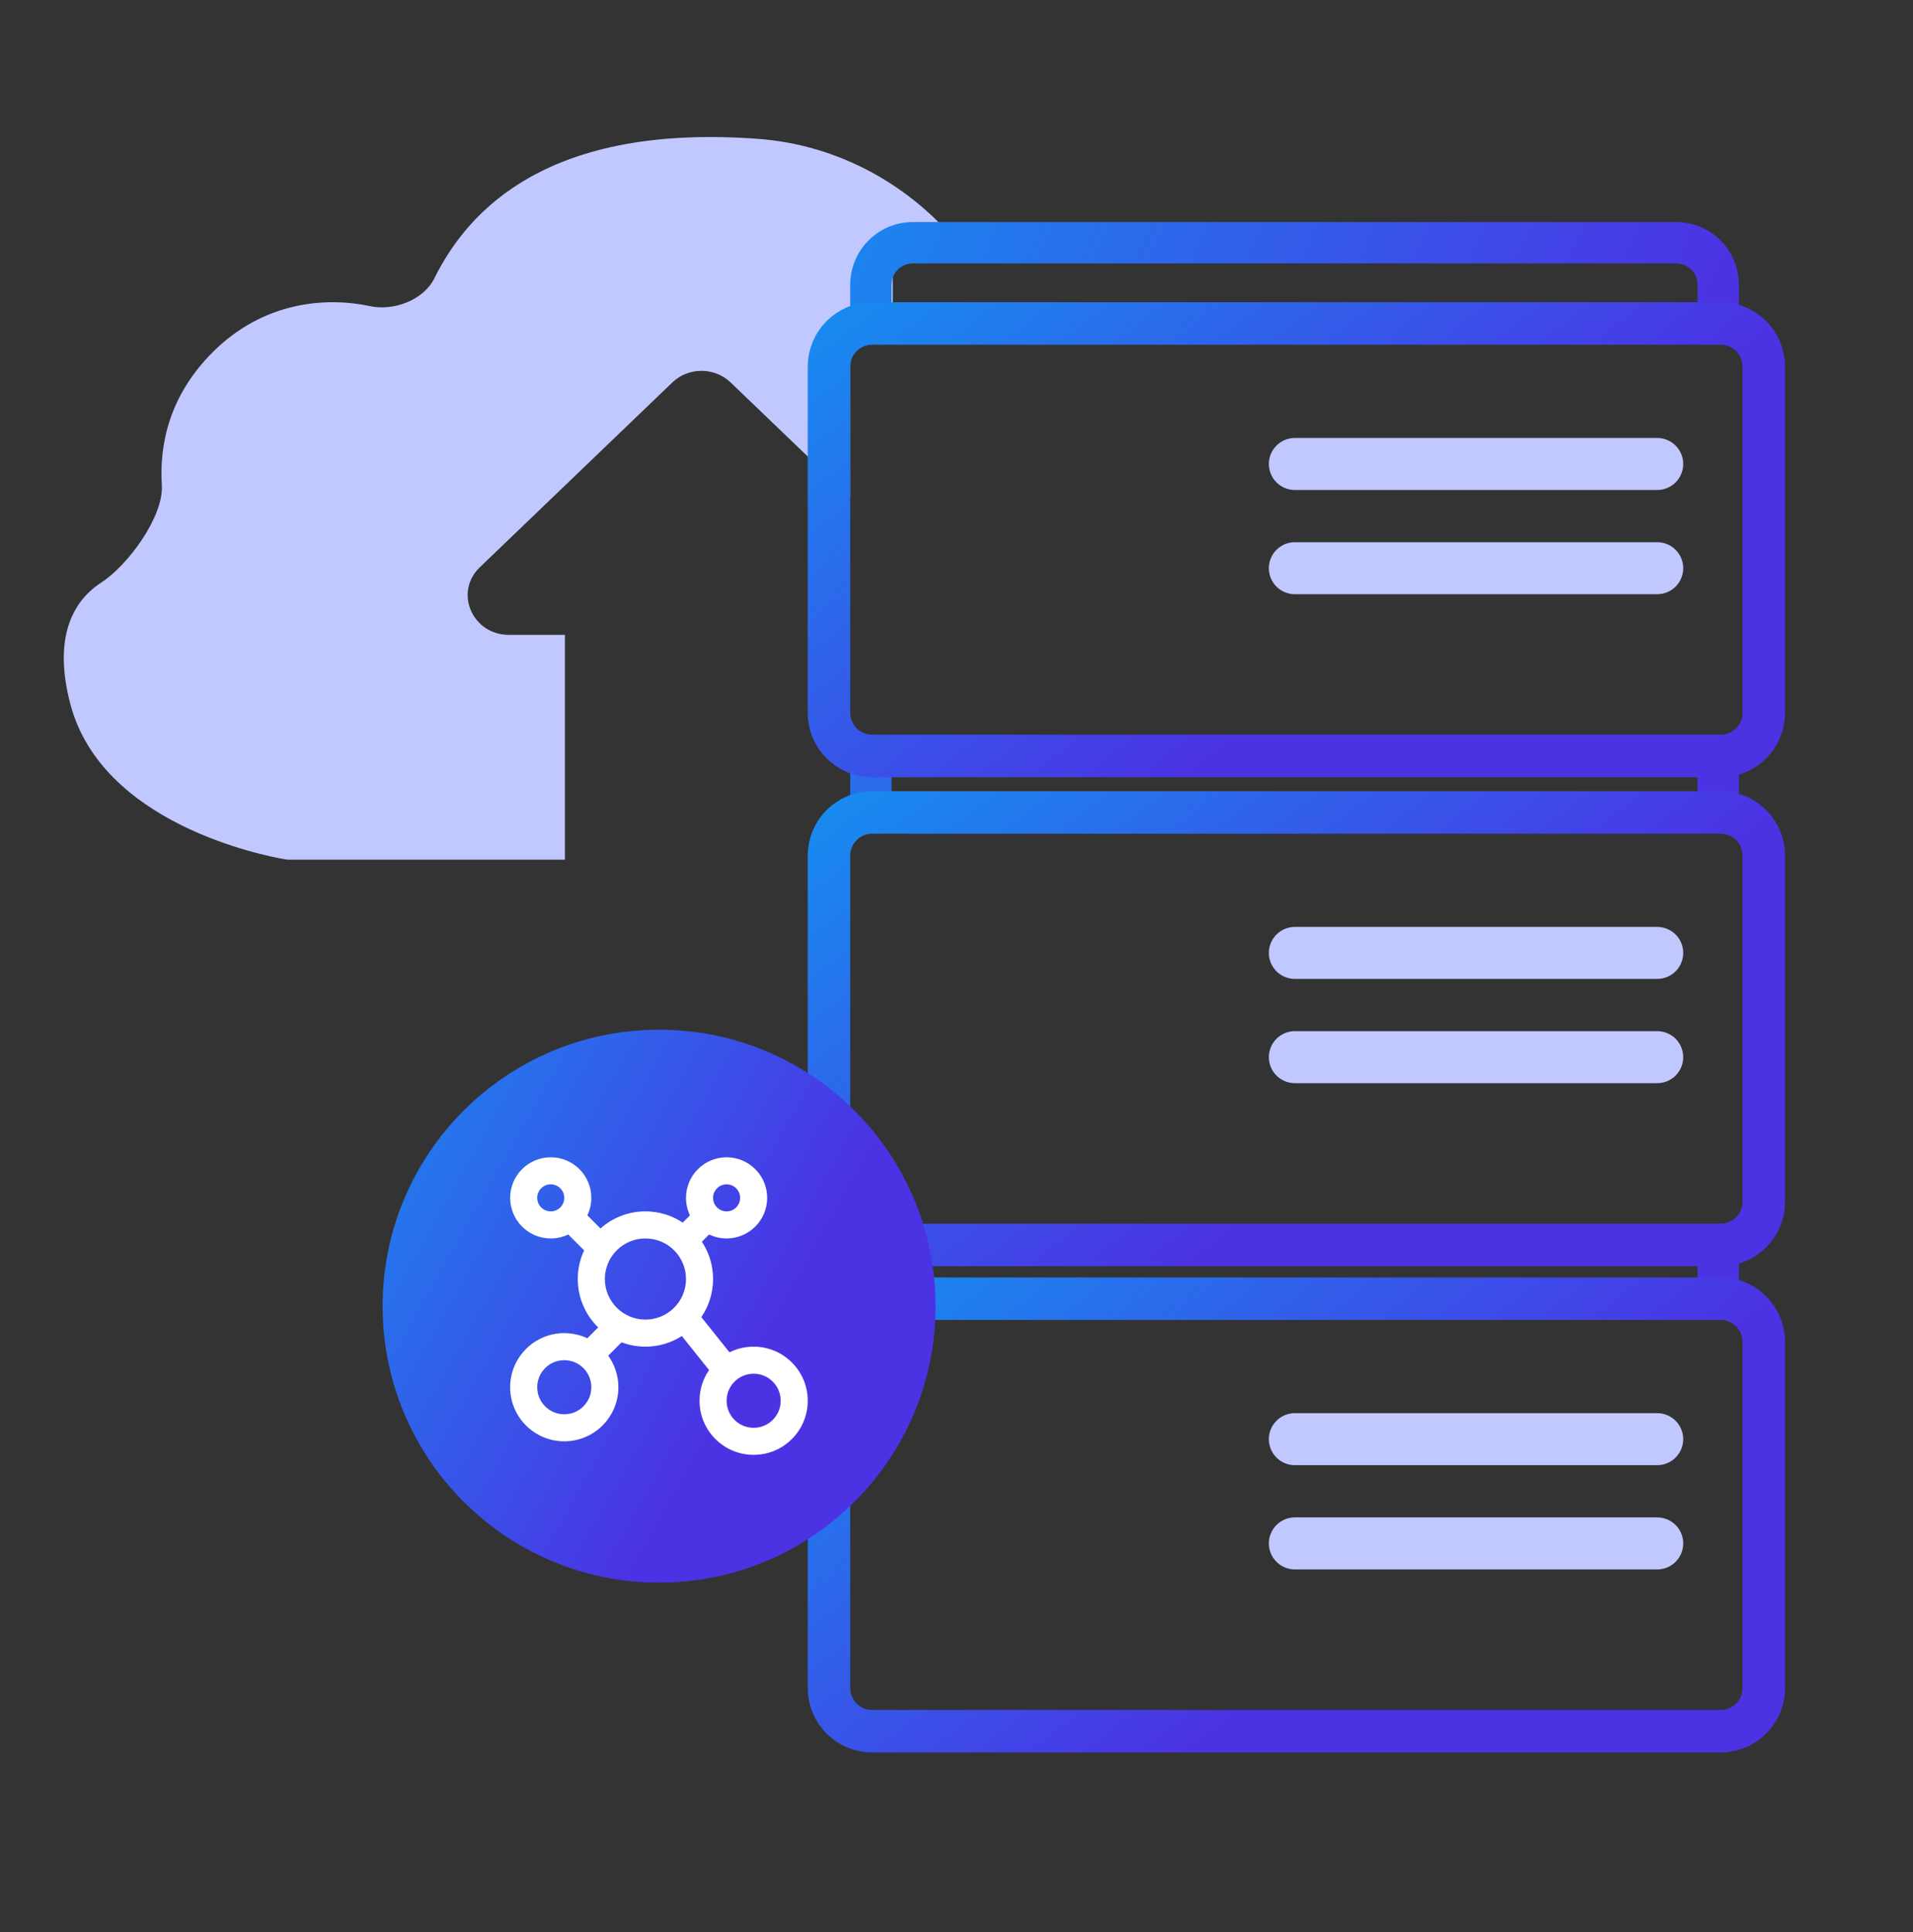 <svg width="100" height="101" viewBox="0 0 100 101" fill="none" xmlns="http://www.w3.org/2000/svg">
<rect x="0" y="0" width="100" height="101" fill="#333333" stroke="none"/>
<path fill-rule="evenodd" clip-rule="evenodd" d="M39.639 7.26C43.855 7.574 47.574 9.694 50.064 12.72H46.667V17.164H44.445V25.996L38.194 19.995C37.353 19.185 35.985 19.185 35.144 19.995L25.083 29.655C23.724 30.959 24.686 33.19 26.608 33.19H29.531V44.942H15.153C15.065 44.942 14.98 44.936 14.892 44.921C13.752 44.724 5.329 43.069 3.677 36.805C2.767 33.353 3.79 31.425 5.304 30.446C6.683 29.554 8.561 27.006 8.459 25.367C8.327 23.244 8.843 20.683 11.121 18.409C13.782 15.753 17.049 15.514 19.343 16.005C20.584 16.27 22.143 15.687 22.705 14.55C24.499 10.921 28.723 6.449 39.639 7.26Z" fill="#C1C8FF"/>
<path fill-rule="evenodd" clip-rule="evenodd" d="M87.625 11.609H47.719C45.911 11.609 44.445 13.075 44.445 14.883V17.01H46.606V14.883C46.606 14.268 47.104 13.77 47.719 13.77H87.625C88.239 13.77 88.738 14.268 88.738 14.883V17.01H90.898V14.883C90.898 13.075 89.433 11.609 87.625 11.609ZM90.898 39.695H88.738V41.856H90.898V39.695ZM46.606 67.782V64.541H44.445V67.782H46.606ZM88.738 67.782H90.898V64.541H88.738V67.782ZM46.606 39.695V41.856H44.445V39.695H46.606Z" fill="url(#paint0_linear_13996_23439)"/>
<path d="M89.944 67.893H45.59C44.344 67.893 43.334 68.903 43.334 70.148V88.247C43.334 89.493 44.344 90.503 45.59 90.503H89.944C91.19 90.503 92.2 89.493 92.2 88.247V70.148C92.2 68.903 91.19 67.893 89.944 67.893Z" stroke="url(#paint1_linear_13996_23439)" stroke-width="2.222"/>
<path d="M67.688 75.236H86.629" stroke="#C1C8FF" stroke-width="2.719" stroke-linecap="round"/>
<path d="M67.688 80.686H86.629" stroke="#C1C8FF" stroke-width="2.719" stroke-linecap="round"/>
<path d="M89.944 42.473H45.59C44.344 42.473 43.334 43.483 43.334 44.728V62.827C43.334 64.073 44.344 65.083 45.59 65.083H89.944C91.19 65.083 92.2 64.073 92.2 62.827V44.728C92.2 43.483 91.19 42.473 89.944 42.473Z" stroke="url(#paint2_linear_13996_23439)" stroke-width="2.222"/>
<path d="M67.688 49.816H86.629" stroke="#C1C8FF" stroke-width="2.719" stroke-linecap="round"/>
<path d="M67.688 55.266H86.629" stroke="#C1C8FF" stroke-width="2.719" stroke-linecap="round"/>
<path d="M89.944 16.91H45.59C44.344 16.91 43.334 17.92 43.334 19.166V37.265C43.334 38.51 44.344 39.52 45.59 39.52H89.944C91.19 39.52 92.2 38.51 92.2 37.265V19.166C92.2 17.92 91.19 16.91 89.944 16.91Z" stroke="url(#paint3_linear_13996_23439)" stroke-width="2.222"/>
<path d="M67.688 24.256H86.629" stroke="#C1C8FF" stroke-width="2.719" stroke-linecap="round"/>
<path d="M67.688 29.705H86.629" stroke="#C1C8FF" stroke-width="2.719" stroke-linecap="round"/>
<circle cx="34.453" cy="68.283" r="14.453" fill="url(#paint4_linear_13996_23439)"/>
<path fill-rule="evenodd" clip-rule="evenodd" d="M26.668 62.621C26.668 61.45 27.618 60.5 28.789 60.5C29.961 60.5 30.911 61.45 30.911 62.621C30.911 62.949 30.836 63.259 30.704 63.536L31.39 64.222C32.014 63.666 32.837 63.328 33.739 63.328C34.46 63.328 35.13 63.544 35.689 63.914L36.067 63.536C35.935 63.259 35.86 62.949 35.86 62.621C35.86 61.45 36.81 60.5 37.982 60.5C39.153 60.5 40.103 61.45 40.103 62.621C40.103 63.793 39.153 64.743 37.982 64.743C37.654 64.743 37.344 64.668 37.067 64.536L36.689 64.914C37.059 65.473 37.275 66.143 37.275 66.864C37.275 67.602 37.048 68.288 36.661 68.855L38.134 70.696C38.514 70.506 38.943 70.4 39.396 70.4C40.958 70.4 42.224 71.666 42.224 73.228C42.224 74.79 40.958 76.056 39.396 76.056C37.834 76.056 36.567 74.79 36.567 73.228C36.567 72.632 36.752 72.08 37.066 71.624L35.642 69.844C35.093 70.196 34.44 70.4 33.739 70.4C33.3 70.4 32.879 70.319 32.491 70.173L31.794 70.87C32.128 71.335 32.325 71.905 32.325 72.521C32.325 74.083 31.058 75.349 29.496 75.349C27.934 75.349 26.668 74.083 26.668 72.521C26.668 70.959 27.934 69.692 29.496 69.692C29.928 69.692 30.336 69.789 30.702 69.962L31.27 69.394C30.612 68.752 30.203 67.856 30.203 66.864C30.203 66.329 30.322 65.822 30.535 65.367L29.704 64.536C29.427 64.668 29.117 64.743 28.789 64.743C27.618 64.743 26.668 63.793 26.668 62.621ZM28.789 61.914C28.399 61.914 28.082 62.231 28.082 62.621C28.082 63.012 28.399 63.328 28.789 63.328C29.18 63.328 29.496 63.012 29.496 62.621C29.496 62.231 29.18 61.914 28.789 61.914ZM37.982 61.914C37.591 61.914 37.275 62.231 37.275 62.621C37.275 63.012 37.591 63.328 37.982 63.328C38.372 63.328 38.689 63.012 38.689 62.621C38.689 62.231 38.372 61.914 37.982 61.914ZM33.739 64.743C32.567 64.743 31.618 65.692 31.618 66.864C31.618 68.035 32.567 68.985 33.739 68.985C34.911 68.985 35.86 68.035 35.86 66.864C35.86 65.692 34.911 64.743 33.739 64.743ZM29.496 71.107C28.715 71.107 28.082 71.74 28.082 72.521C28.082 73.302 28.715 73.935 29.496 73.935C30.277 73.935 30.911 73.302 30.911 72.521C30.911 71.74 30.277 71.107 29.496 71.107ZM39.396 71.814C38.615 71.814 37.982 72.447 37.982 73.228C37.982 74.009 38.615 74.642 39.396 74.642C40.177 74.642 40.81 74.009 40.81 73.228C40.81 72.447 40.177 71.814 39.396 71.814Z" fill="white"/>
<defs>
<linearGradient id="paint0_linear_13996_23439" x1="17.348" y1="38.656" x2="75.56" y2="65.99" gradientUnits="userSpaceOnUse">
<stop stop-color="#0C9FF2"/>
<stop offset="0.859" stop-color="#4B33E4"/>
</linearGradient>
<linearGradient id="paint1_linear_13996_23439" x1="17.237" y1="78.82" x2="43.782" y2="113.303" gradientUnits="userSpaceOnUse">
<stop stop-color="#0C9FF2"/>
<stop offset="0.859" stop-color="#4B33E4"/>
</linearGradient>
<linearGradient id="paint2_linear_13996_23439" x1="17.237" y1="53.401" x2="43.782" y2="87.883" gradientUnits="userSpaceOnUse">
<stop stop-color="#0C9FF2"/>
<stop offset="0.859" stop-color="#4B33E4"/>
</linearGradient>
<linearGradient id="paint3_linear_13996_23439" x1="17.237" y1="27.838" x2="43.782" y2="62.32" gradientUnits="userSpaceOnUse">
<stop stop-color="#0C9FF2"/>
<stop offset="0.859" stop-color="#4B33E4"/>
</linearGradient>
<linearGradient id="paint4_linear_13996_23439" x1="3.138" y1="67.748" x2="36.57" y2="86.731" gradientUnits="userSpaceOnUse">
<stop stop-color="#0C9FF2"/>
<stop offset="0.859" stop-color="#4B33E4"/>
</linearGradient>
</defs>
</svg>
